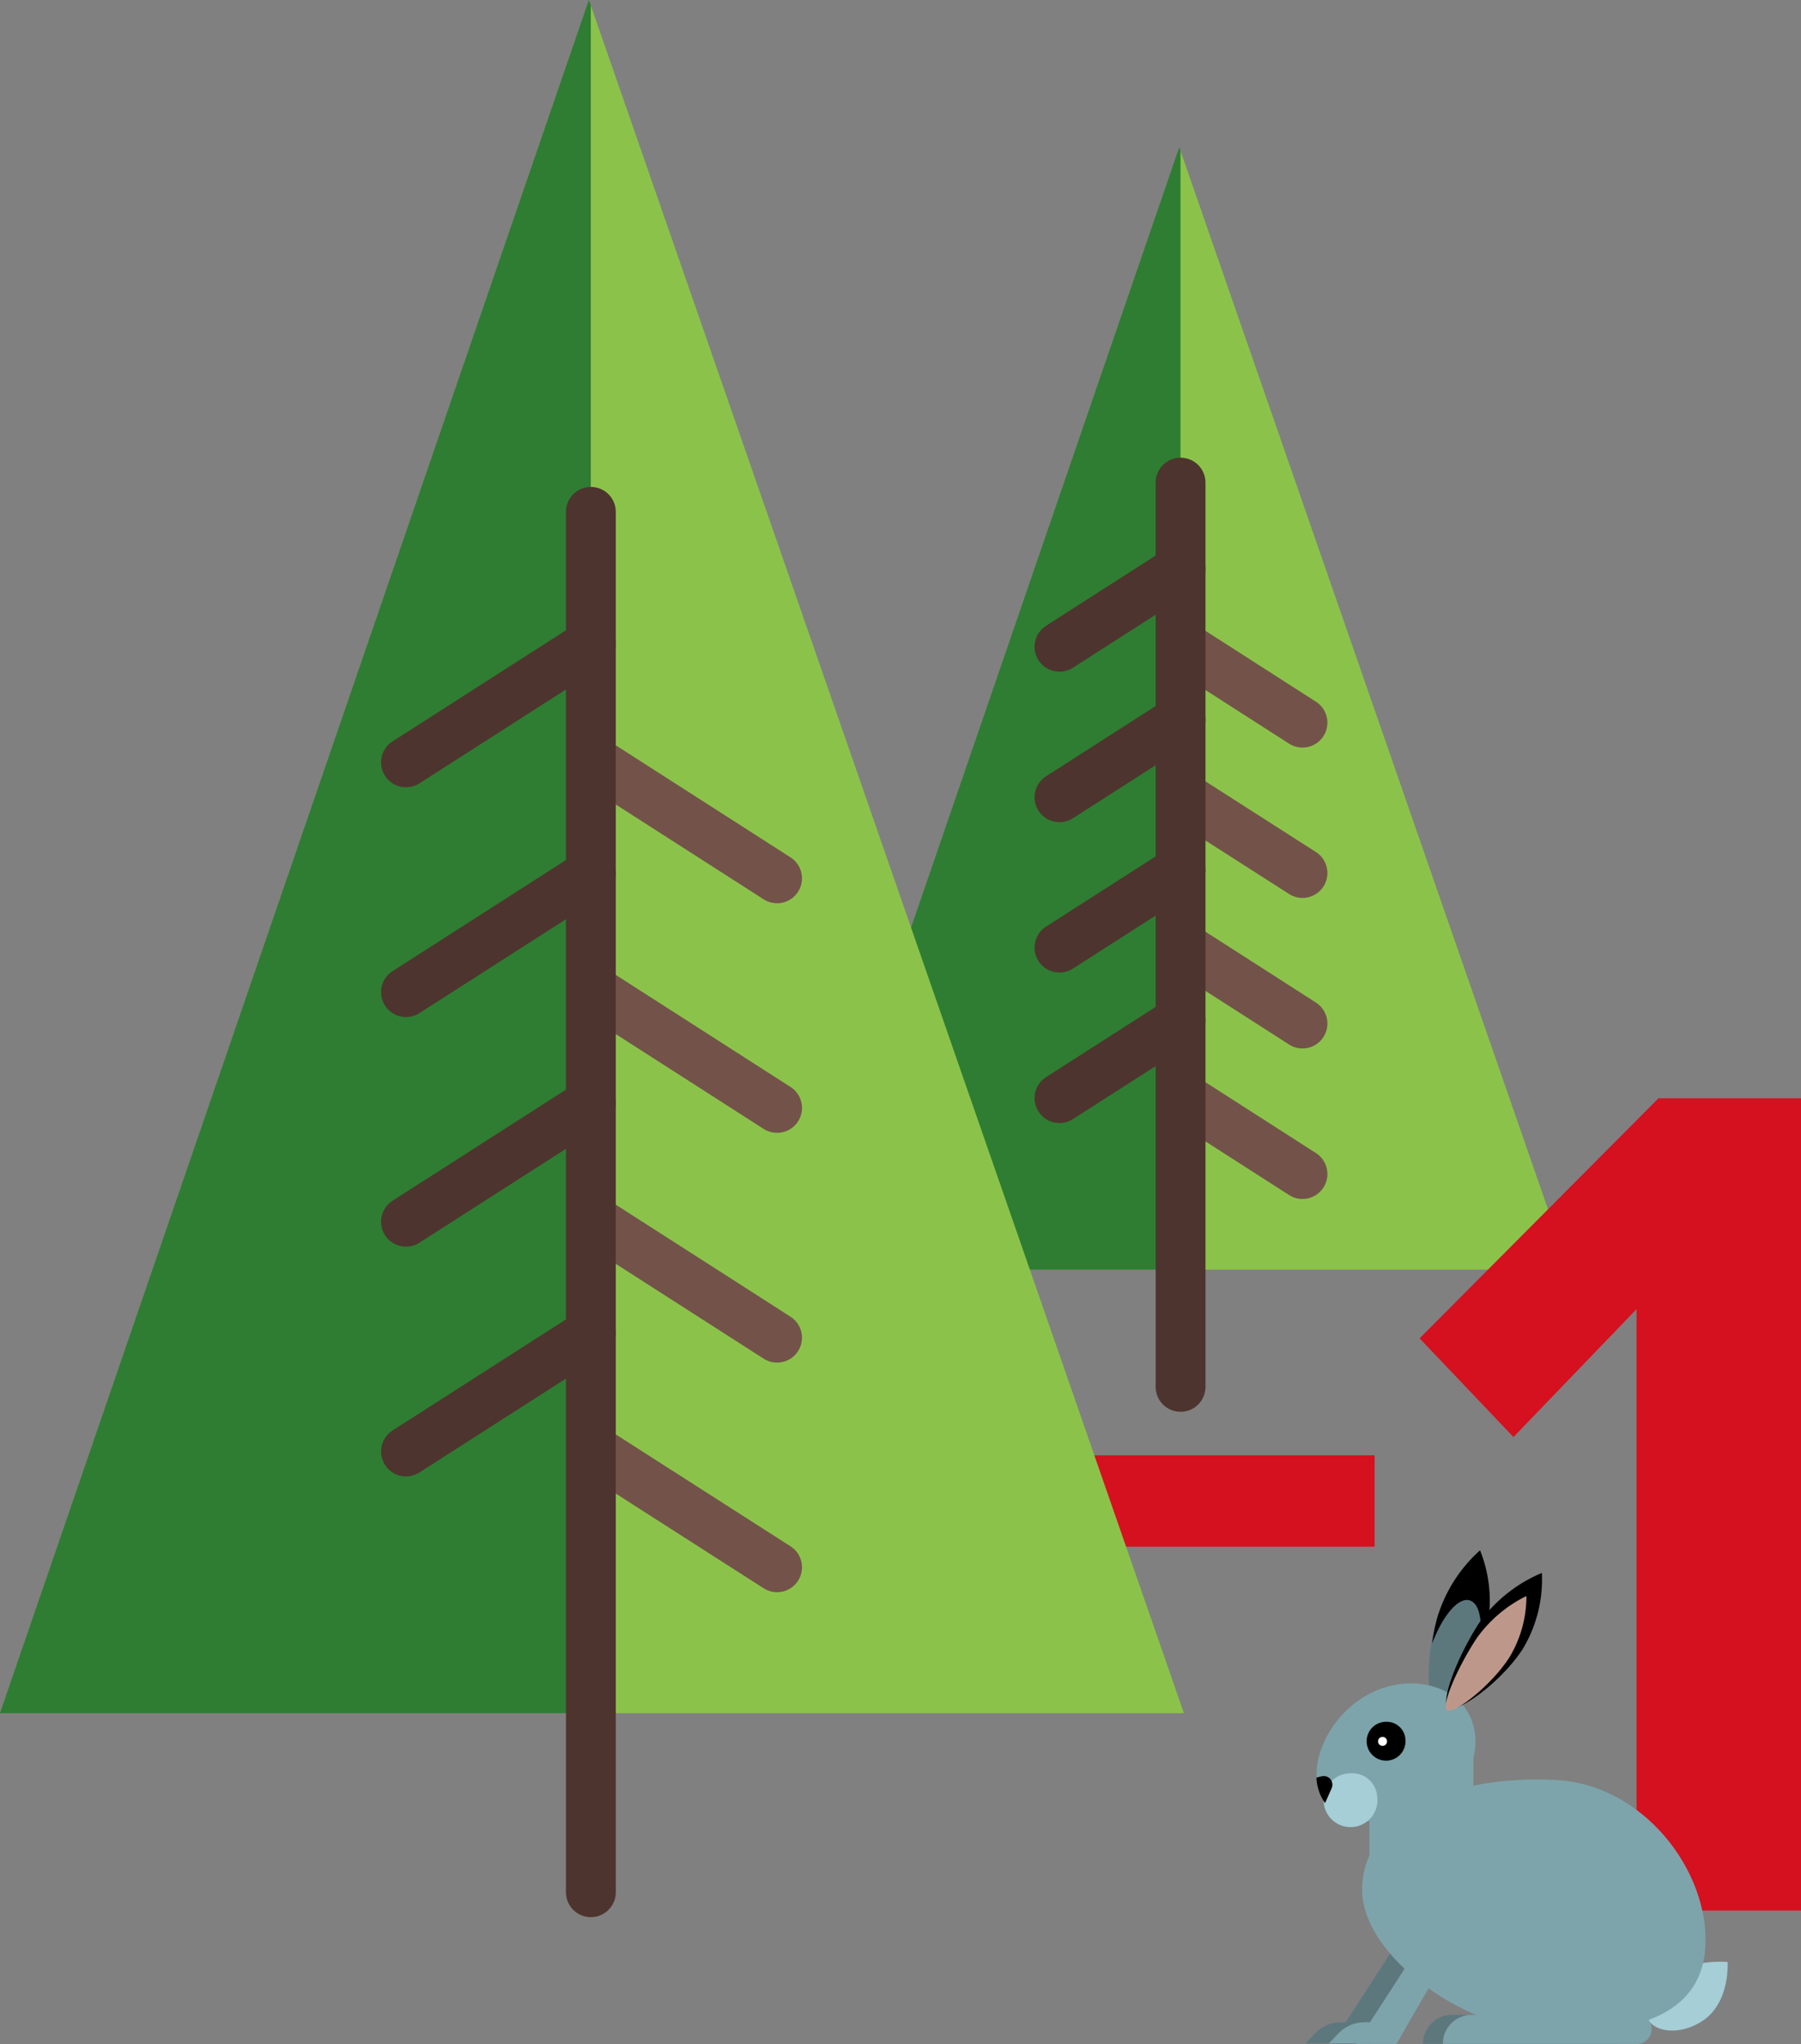 <?xml version="1.0" encoding="UTF-8"?> <svg xmlns="http://www.w3.org/2000/svg" viewBox="0 0 108.42 123.04"><rect x="0" y="0" width="108.42" height="123.04" fill="#808080" stroke="none"/> <defs> <style>.cls-1{fill:#2e7d32;}.cls-2{fill:#8bc34a;}.cls-3,.cls-4{fill:none;stroke-linecap:round;stroke-linejoin:round;stroke-width:3px;}.cls-3{stroke:#735349;}.cls-4{stroke:#4e342e;}.cls-5{fill:#d5101f;}.cls-6{fill:#5c787d;}.cls-7{fill:#a5ced6;}.cls-8{fill:#7da4ab;}.cls-9{fill:#bd988a;}.cls-10{fill:#fff;}</style> </defs> <g id="Layer_2" data-name="Layer 2"> <g id="Layer_1-2" data-name="Layer 1"> <polygon class="cls-1" points="70.99 8.87 47.77 76.42 71.07 76.42 71.07 9.09 70.99 8.87"></polygon> <polygon class="cls-2" points="71.07 9.09 71.07 76.42 94.45 76.42 71.07 9.09"></polygon> <line class="cls-3" x1="71.13" y1="38.83" x2="78.41" y2="43.5"></line> <line class="cls-3" x1="71.13" y1="47.89" x2="78.41" y2="52.55"></line> <line class="cls-3" x1="71.13" y1="56.94" x2="78.41" y2="61.61"></line> <line class="cls-3" x1="71.13" y1="66" x2="78.41" y2="70.67"></line> <line class="cls-4" x1="71.07" y1="83.48" x2="71.07" y2="29.05"></line> <line class="cls-4" x1="63.78" y1="38.93" x2="71.07" y2="34.26"></line> <line class="cls-4" x1="63.78" y1="47.99" x2="71.07" y2="43.32"></line> <line class="cls-4" x1="63.78" y1="57.04" x2="71.07" y2="52.37"></line> <line class="cls-4" x1="63.78" y1="66.1" x2="71.07" y2="61.43"></line> <path class="cls-5" d="M54.43,93.1V87.6H82.75v5.5Z"></path> <path class="cls-5" d="M98.52,115V78.8l-7.41,7.7-5.65-5.94L99.84,66.11h8.58V115Z"></path> <polygon class="cls-1" points="35.45 0 0 103.12 35.57 103.12 35.57 0.34 35.45 0"></polygon> <polygon class="cls-2" points="35.57 0.34 35.57 103.12 71.27 103.12 35.57 0.34"></polygon> <line class="cls-3" x1="35.66" y1="45.74" x2="46.78" y2="52.87"></line> <line class="cls-3" x1="35.66" y1="59.56" x2="46.78" y2="66.69"></line> <line class="cls-3" x1="35.66" y1="73.39" x2="46.78" y2="80.52"></line> <line class="cls-3" x1="35.66" y1="87.22" x2="46.78" y2="94.34"></line> <line class="cls-4" x1="35.57" y1="113.9" x2="35.57" y2="30.81"></line> <line class="cls-4" x1="24.44" y1="45.89" x2="35.57" y2="38.76"></line> <line class="cls-4" x1="24.44" y1="59.72" x2="35.57" y2="52.59"></line> <line class="cls-4" x1="24.44" y1="73.54" x2="35.57" y2="66.41"></line> <line class="cls-4" x1="24.44" y1="87.37" x2="35.57" y2="80.24"></line> <path class="cls-6" d="M98.1,121.7a.87.87,0,0,1,0,.88.9.9,0,0,1-.77.45H85.66a1.77,1.77,0,0,1,.51-1.24,1.74,1.74,0,0,1,1.23-.51H97.86Z"></path> <polygon class="cls-6" points="86.67 115.97 84.74 115.97 80.17 123.03 82.61 123.03 86.67 115.97"></polygon> <path class="cls-6" d="M82.59,123h-4l.59-.62a2.14,2.14,0,0,1,1.5-.65,1.86,1.86,0,0,1,1.53.58A7.84,7.84,0,0,1,82.59,123Z"></path> <path class="cls-7" d="M104,118.1s.18,2.5-1.58,3.59c-1.29.81-2.78.66-3.24-.17s.25-2.11,1.58-2.84A6.77,6.77,0,0,1,104,118.1Z"></path> <rect class="cls-8" x="82.44" y="105.26" width="6.26" height="7.14"></rect> <path class="cls-6" d="M89.5,98.07c-.62,2.42-2.34,4.63-3,4.47s-.66-2.73,0-5.15a8.85,8.85,0,0,1,2.58-4.07A8.16,8.16,0,0,1,89.5,98.07Z"></path> <path d="M89.1,93.32a8.85,8.85,0,0,0-2.58,4.07,12,12,0,0,0-.31,1.54c.78-2,1.74-2.85,2.34-2.57.43.21.71.87.58,2.82a8.5,8.5,0,0,0,.37-1.11A8.16,8.16,0,0,0,89.1,93.32Z"></path> <path class="cls-8" d="M102.67,117.05c-.15,4-3.73,5.32-9,5.32S82,117.81,82,113.75s4.65-7,11.75-6.6C98.93,107.46,102.84,112.56,102.67,117.05Z"></path> <path class="cls-8" d="M88.29,102.94c1.07,1.7.64,4.51-2.36,5.81-2.59,1.11-5.19,1.34-6.26-.36s0-4.68,2.33-6.18S87.21,101.24,88.29,102.94Z"></path> <path d="M91.65,99.29c-1.38,2.09-4,3.87-4.47,3.52s.49-3,1.87-5.13a8.86,8.86,0,0,1,3.77-3A8.1,8.1,0,0,1,91.65,99.29Z"></path> <path class="cls-9" d="M90.83,99.82c-1.14,1.72-3.32,3.38-3.71,3.12s.64-2.6,1.77-4.32a8,8,0,0,1,3-2.55A7.11,7.11,0,0,1,90.83,99.82Z"></path> <path d="M84.61,104.74a1.17,1.17,0,1,1-1.17-1.1A1.13,1.13,0,0,1,84.61,104.74Z"></path> <path class="cls-7" d="M82.9,108.09a1.62,1.62,0,1,1-1.6-1.35A1.5,1.5,0,0,1,82.9,108.09Z"></path> <path d="M80.09,107.09a.54.54,0,0,0-.52-.17l-.32.08a2.87,2.87,0,0,0,.42,1.39l.1.14.4-.9A.54.54,0,0,0,80.09,107.09Z"></path> <path class="cls-8" d="M99.31,121.7a.89.89,0,0,1,0,.88.87.87,0,0,1-.77.45H86.86a1.74,1.74,0,0,1,1.75-1.75H99.07Z"></path> <polygon class="cls-8" points="88.13 115.97 86.2 115.97 81.63 123.03 84.07 123.03 88.13 115.97"></polygon> <path class="cls-8" d="M84.05,123H80l.59-.62a2.14,2.14,0,0,1,1.5-.65,1.83,1.83,0,0,1,1.52.58A6.37,6.37,0,0,1,84.05,123Z"></path> <path class="cls-10" d="M83.5,104.82a.27.27,0,0,1-.54,0,.27.27,0,0,1,.54,0Z"></path> </g> </g> </svg> 